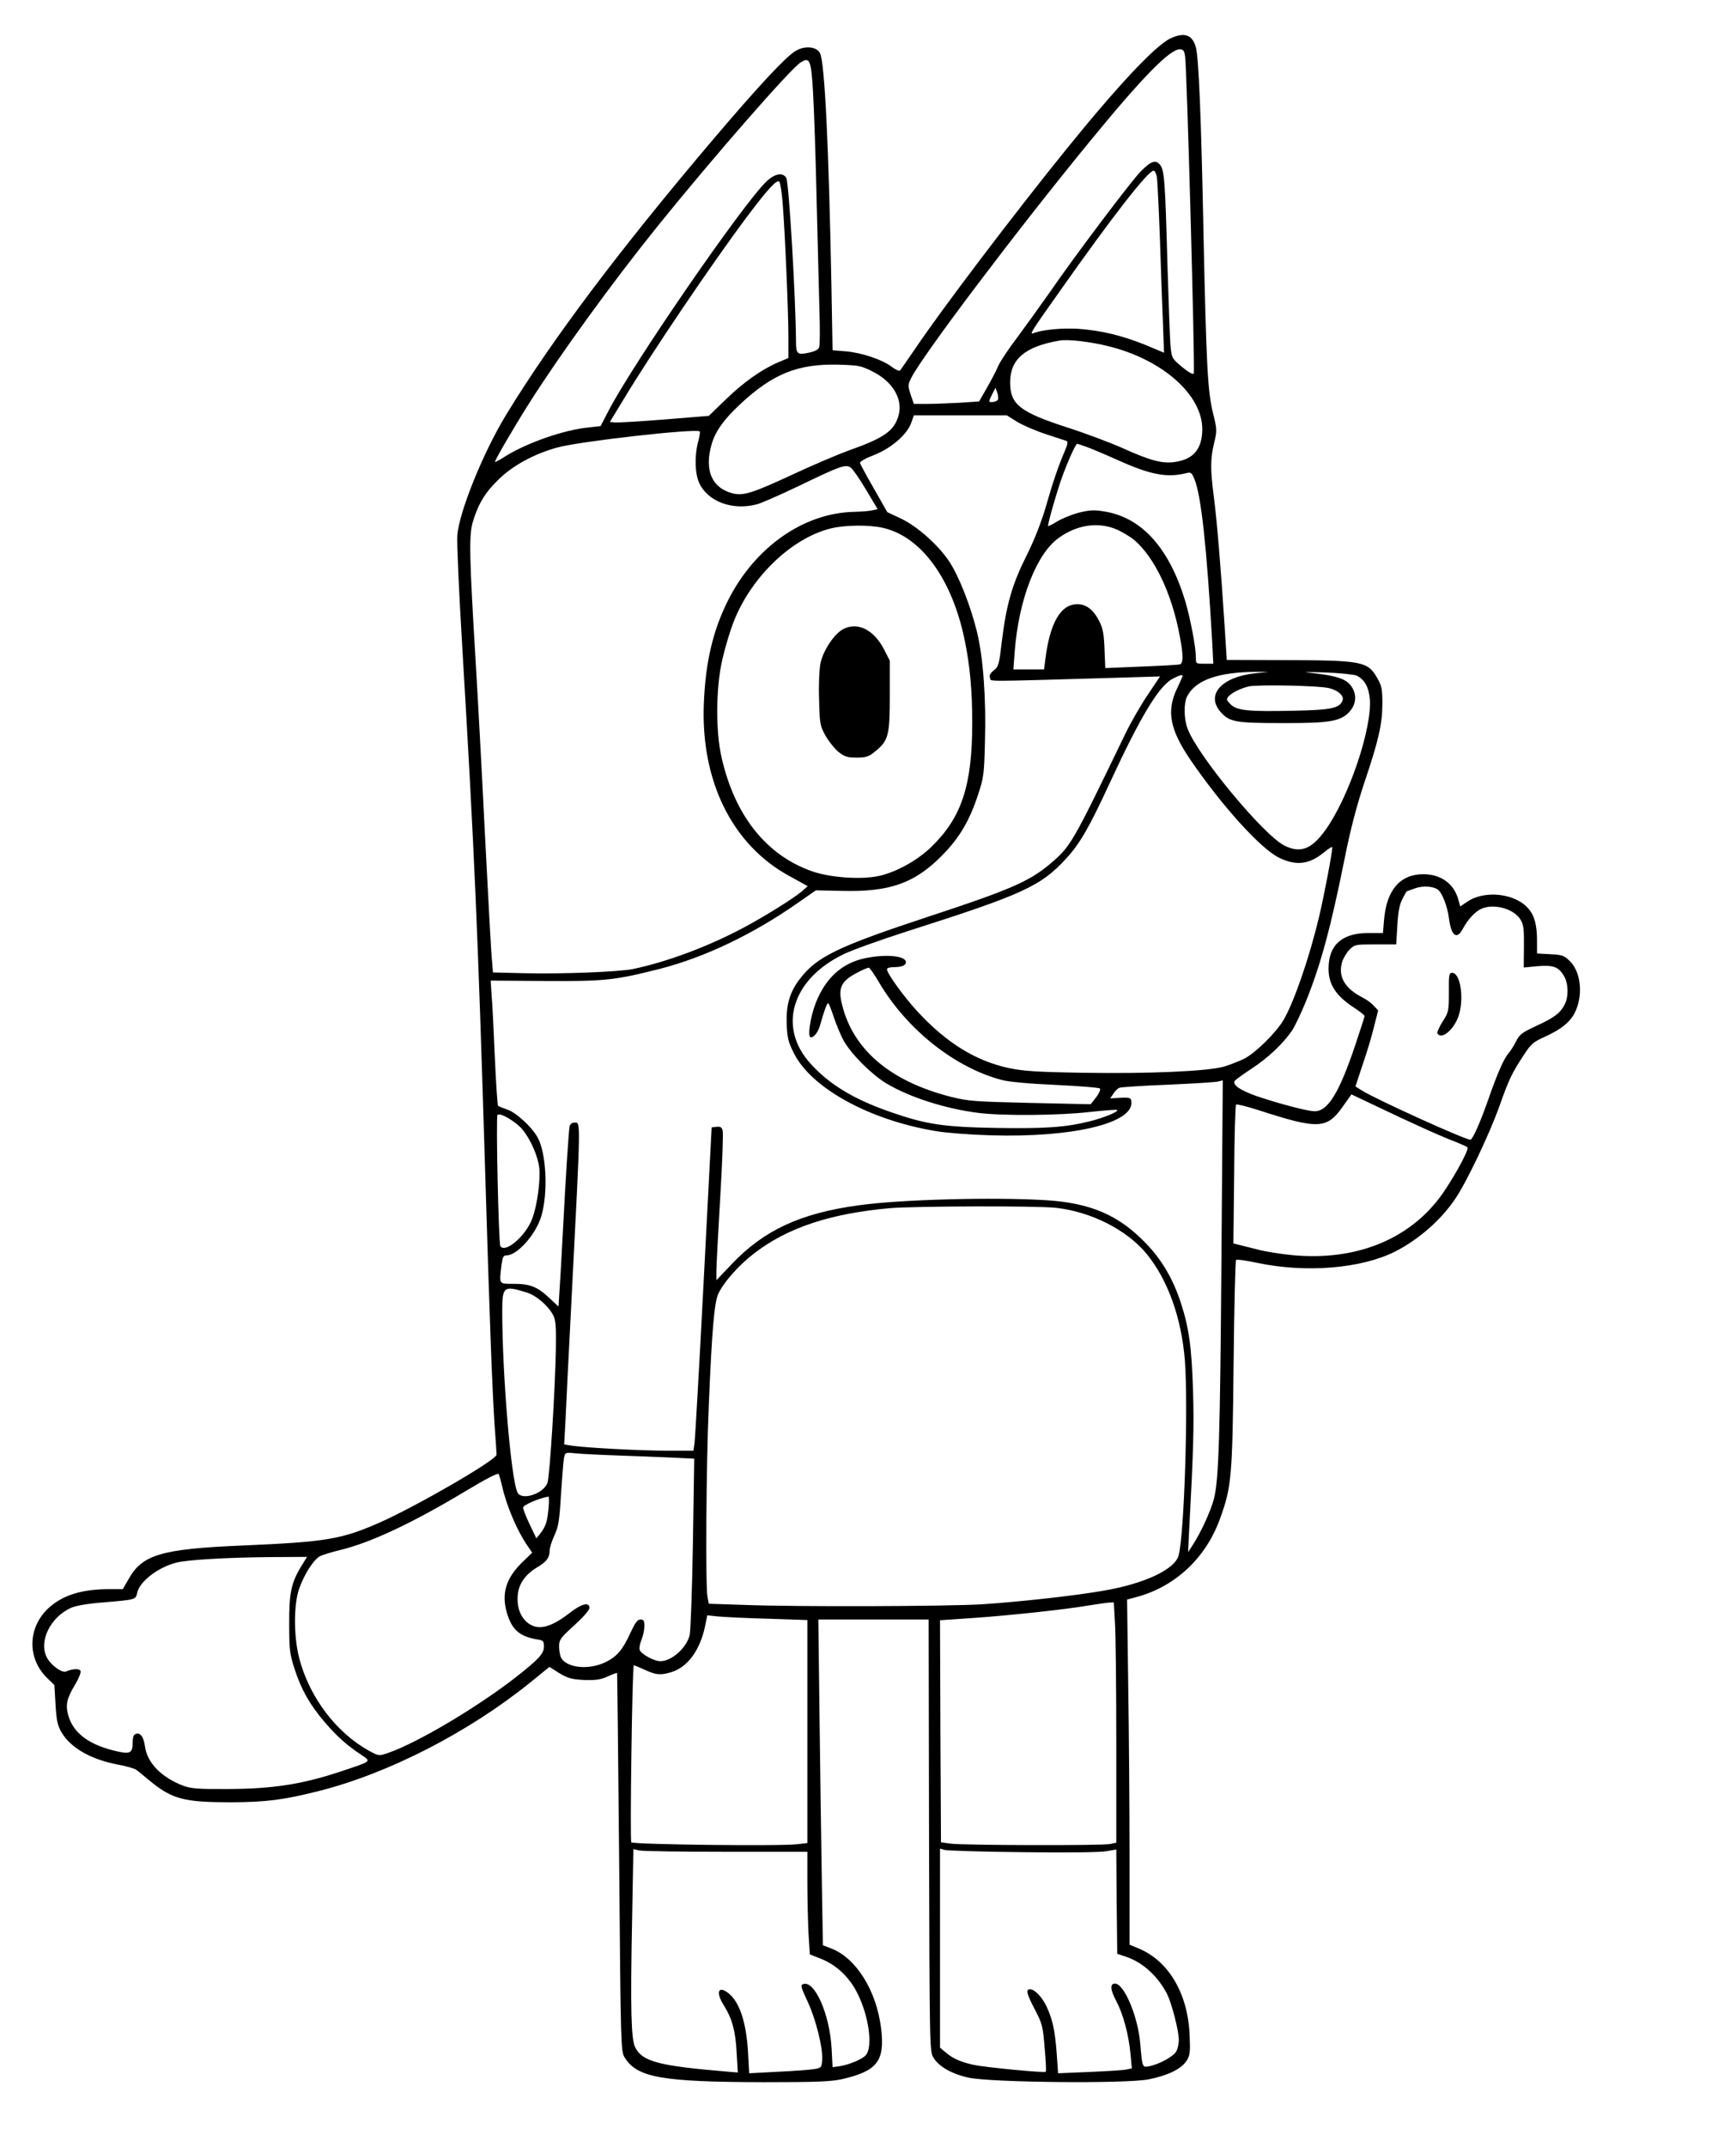 <?xml version="1.0" encoding="UTF-8" standalone="yes"?>
<svg version="1.0" xmlns="http://www.w3.org/2000/svg" width="687pt" height="849pt" viewBox="0 0 916 1132" preserveAspectRatio="xMidYMid meet">
  <g transform="translate(0,1132) scale(0.1,-0.1)" fill="#000000" stroke="none">
    <path d="M6175 11117 c-81 -39 -281 -253 -555 -592 -270 -334 -645 -828 -785
-1035 -43 -63 -82 -119 -86 -124 -4 -4 -23 4 -43 19 -51 39 -156 74 -240 82
l-73 6 -6 341 c-14 729 -35 1174 -60 1225 -17 36 -83 42 -131 11 -52 -31 -200
-191 -433 -465 -497 -586 -849 -1054 -1091 -1450 -123 -201 -251 -518 -259
-640 -3 -38 9 -302 26 -585 64 -1076 82 -1486 121 -2770 24 -802 38 -1163 50
-1340 6 -74 10 -142 10 -151 0 -28 -426 -274 -619 -359 -201 -88 -282 -101
-722 -120 -427 -18 -528 -48 -600 -176 l-31 -54 -66 0 c-152 0 -250 -31 -326
-100 -110 -102 -114 -264 -8 -368 l39 -38 6 -103 c5 -86 11 -110 32 -147 48
-81 154 -142 296 -169 45 -8 89 -21 98 -28 9 -6 42 -33 74 -60 117 -95 179
-111 427 -111 184 1 274 12 461 59 369 93 791 310 1116 572 l102 83 52 -33
c45 -27 63 -32 129 -36 63 -2 87 1 125 18 27 12 49 20 51 19 1 -2 6 -451 11
-998 8 -966 9 -996 28 -1028 65 -108 196 -131 738 -132 277 0 351 3 410 16
187 43 227 96 206 269 -25 199 -132 370 -263 420 l-44 17 -6 361 c-3 199 -9
586 -12 859 l-6 498 291 0 291 0 2 -1138 c3 -1126 3 -1137 23 -1172 28 -47 95
-86 185 -106 116 -26 835 -33 951 -9 101 20 173 55 200 98 18 28 20 44 16 137
-10 220 -112 391 -271 456 l-46 19 0 455 c0 250 -3 660 -7 910 l-6 455 49 13
c205 55 367 206 442 415 60 166 65 217 71 814 3 298 9 545 13 549 4 4 53 -3
109 -15 260 -55 552 -31 732 60 123 63 241 166 316 278 60 88 180 341 232 486
50 142 67 177 127 268 40 62 51 72 116 101 85 39 130 76 155 125 45 89 34 212
-24 271 -32 31 -40 35 -105 38 l-70 4 0 67 c0 82 -13 132 -45 169 -68 81 -231
100 -323 37 l-37 -25 -12 42 c-24 80 -92 128 -183 128 -122 0 -194 -83 -207
-240 l-6 -70 -76 0 c-140 0 -211 -63 -211 -188 0 -85 40 -145 138 -208 28 -19
52 -37 52 -42 0 -4 -22 -73 -49 -153 -84 -250 -144 -349 -214 -349 -38 0 -189
40 -307 80 -87 31 -128 59 -115 80 4 6 44 35 88 64 85 55 167 132 214 201 15
22 48 92 74 155 77 191 131 389 204 753 32 160 64 280 105 403 74 219 94 307
94 414 0 72 -3 92 -24 129 -53 95 -76 99 -516 100 l-281 1 -12 188 c-19 294
-40 547 -56 670 -19 145 -19 201 1 285 16 66 16 71 -6 160 -28 116 -35 249
-50 952 -12 606 -25 920 -40 975 -18 67 -61 82 -135 47z m78 -94 c10 -63 53
-1649 46 -1672 -3 -8 -25 4 -61 33 -55 46 -55 47 -62 114 -3 37 -10 229 -16
427 -12 439 -16 498 -39 526 -23 28 -48 20 -101 -34 -50 -50 -350 -448 -480
-637 -52 -74 -130 -182 -173 -240 -44 -58 -89 -125 -100 -150 -10 -25 -38 -77
-60 -116 l-41 -71 -105 -7 c-57 -3 -135 -6 -172 -6 l-67 0 -17 49 c-15 47 -15
51 3 88 64 125 562 784 943 1248 275 336 421 485 474 485 18 0 24 -7 28 -37z
m-1963 -189 c5 -82 14 -340 19 -574 6 -234 13 -498 15 -587 3 -89 2 -170 -1
-182 -4 -14 -19 -23 -56 -31 -60 -13 -67 -7 -67 60 -1 220 -37 836 -51 861
-17 32 -62 24 -106 -19 -127 -123 -702 -958 -832 -1208 l-42 -81 -63 -7 c-132
-13 -325 -81 -441 -153 -27 -18 -51 -30 -53 -29 -4 5 98 180 181 311 165 260
439 637 675 930 292 362 706 836 757 866 48 30 55 13 65 -157z m1814 -445 c3
-18 10 -161 16 -318 5 -157 12 -359 16 -448 l6 -163 -98 41 c-124 50 -232 76
-354 85 -86 5 -188 -4 -237 -23 -23 -9 -13 7 143 227 272 386 462 630 491 630
6 0 13 -14 17 -31z m-1974 -145 c12 -150 30 -566 30 -700 l0 -112 -52 -22
c-88 -37 -184 -105 -279 -197 l-89 -86 -233 -19 c-127 -10 -245 -17 -260 -16
l-29 3 73 120 c143 238 464 713 649 960 111 148 159 200 172 187 5 -5 14 -59
18 -118z m1720 -750 c285 -71 494 -256 494 -438 -1 -103 -46 -158 -144 -172
-65 -10 -128 6 -270 70 -69 31 -202 81 -296 111 -253 82 -304 122 -304 239 0
122 79 189 260 220 46 8 164 -6 260 -30z m-1246 -133 c107 -53 162 -147 137
-233 -24 -81 -75 -117 -261 -183 -58 -21 -190 -77 -295 -126 -220 -102 -264
-115 -322 -100 -109 30 -148 124 -107 262 20 66 64 128 149 207 171 160 304
214 516 209 109 -3 121 -5 183 -36z m662 -148 c-5 -12 -46 -19 -46 -8 0 4 7
20 16 38 l17 32 9 -25 c5 -13 6 -30 4 -37z m102 -118 c32 -19 100 -48 152 -65
52 -17 101 -33 107 -35 9 -3 7 -17 -8 -52 -33 -76 -65 -169 -103 -303 -24 -80
-60 -172 -102 -255 -74 -149 -104 -253 -128 -449 -14 -120 -17 -131 -42 -151
-20 -16 -25 -27 -20 -40 7 -20 -57 -20 669 1 l228 7 -65 -97 c-36 -53 -90
-147 -120 -209 -281 -582 -286 -590 -398 -685 -108 -90 -211 -135 -628 -272
-492 -162 -601 -215 -691 -334 -53 -69 -72 -138 -68 -239 3 -69 9 -94 37 -149
91 -185 399 -355 752 -413 52 -9 183 -19 291 -22 422 -12 739 61 739 171 0 28
-7 31 -73 26 l-39 -2 17 25 c9 14 23 28 32 31 8 3 123 11 256 16 132 6 252 13
265 17 l24 6 -7 -924 c-7 -960 -14 -1183 -40 -1284 -17 -64 -68 -175 -110
-240 l-26 -40 5 105 c23 425 27 559 21 745 -7 234 -22 337 -66 470 -41 124
-101 225 -184 310 -143 148 -290 211 -525 226 -282 17 -769 4 -990 -27 -308
-42 -500 -132 -669 -310 l-81 -85 0 48 c0 26 9 199 20 383 11 184 17 346 13
358 -4 18 -12 22 -32 20 l-26 -3 -42 -810 c-23 -445 -45 -829 -48 -852 l-6
-43 -137 0 c-140 0 -422 15 -501 26 l-44 7 7 131 c3 72 17 352 31 621 51 996
50 945 14 945 -10 0 -20 -8 -23 -17 -5 -20 -20 -248 -36 -558 -6 -110 -13
-244 -17 -298 l-6 -97 -49 46 c-63 59 -102 74 -188 74 -79 0 -76 -5 -64 98 6
44 10 52 27 52 56 0 154 110 183 206 37 123 27 338 -21 419 -33 57 -114 130
-161 145 -21 7 -42 15 -46 19 -3 3 -11 119 -17 256 -6 138 -13 285 -17 327
l-5 77 288 -2 c315 -2 368 4 605 64 237 61 491 182 728 348 l95 66 140 -3
c248 -6 379 40 521 182 95 95 149 186 195 326 29 88 32 108 36 275 7 228 -9
448 -42 583 -33 135 -94 291 -145 369 -58 88 -168 186 -255 228 l-73 34 -70
123 c-39 68 -72 129 -74 136 -2 8 28 25 75 43 91 36 176 110 196 172 l13 37
245 0 245 0 56 -35z m-1676 -50 c3 -3 -1 -29 -9 -57 -19 -74 -16 -165 6 -214
45 -99 176 -148 306 -113 22 6 119 48 215 94 228 110 251 118 279 99 12 -9 48
-61 81 -117 l61 -102 -28 -6 c-15 -4 -58 -7 -94 -8 -267 -5 -525 -185 -667
-466 -80 -159 -119 -325 -128 -540 -18 -411 148 -749 450 -914 l98 -54 -33
-29 c-46 -38 -190 -128 -302 -188 -187 -100 -405 -182 -587 -220 -73 -15 -376
-27 -577 -22 l-162 4 -5 62 c-4 33 -20 331 -37 661 -16 330 -39 749 -50 930
-32 532 -35 650 -15 720 28 95 64 156 135 225 76 75 188 136 311 170 119 33
734 102 752 85z m2037 -80 c23 -8 97 -39 164 -69 179 -81 265 -97 371 -70 20
5 25 0 39 -34 35 -87 64 -353 93 -854 l6 -118 -46 0 c-46 0 -46 0 -46 34 0 54
-29 204 -56 296 -84 278 -227 438 -421 472 -60 10 -80 9 -139 -5 -38 -10 -90
-31 -116 -47 -27 -16 -48 -27 -48 -24 0 20 46 180 74 258 32 87 72 176 80 176
2 0 22 -7 45 -15z m-1068 -429 c201 -47 363 -270 429 -591 28 -135 40 -267 40
-437 0 -330 -56 -500 -217 -655 -73 -71 -189 -135 -280 -153 -92 -19 -252 -8
-347 25 -241 84 -408 292 -478 598 -33 141 -31 373 4 522 14 61 40 147 57 191
92 240 309 448 517 498 76 18 203 19 275 2z m1238 -11 c29 -14 67 -37 84 -51
108 -91 199 -281 241 -503 20 -102 20 -147 3 -154 -8 -3 -100 -8 -204 -12
l-191 -8 -4 99 c-3 80 -8 109 -28 149 -30 59 -68 89 -115 89 -89 0 -146 -99
-170 -296 l-6 -48 -81 0 -81 0 7 93 c21 275 114 516 233 601 99 71 214 86 312
41z m726 -755 c-179 -19 -264 -113 -185 -204 47 -53 77 -59 324 -59 254 -1
314 9 360 64 35 41 35 96 1 137 -28 34 -80 50 -204 63 -55 5 -35 6 69 3 80 -3
156 -11 169 -17 42 -21 64 -62 69 -126 11 -155 -111 -515 -233 -686 -74 -104
-133 -126 -218 -84 -112 57 -463 481 -512 620 -19 53 -19 132 -1 167 45 87
167 129 371 129 l60 0 -70 -7z m-385 -14 c0 -2 -13 -33 -30 -68 -56 -118 -37
-215 70 -373 167 -244 371 -470 469 -518 90 -44 159 -36 238 29 24 20 43 31
43 26 0 -27 -45 -263 -70 -367 -52 -218 -132 -448 -187 -543 -39 -67 -149
-175 -208 -205 -27 -13 -75 -32 -105 -41 -83 -25 -401 -39 -745 -33 -249 4
-316 9 -393 25 -174 38 -327 132 -479 296 -71 76 -163 203 -163 225 0 6 15 11
34 11 44 0 66 9 66 26 0 34 -106 44 -216 21 -121 -26 -206 -102 -259 -234 -29
-73 -46 -183 -27 -183 19 0 41 30 52 73 17 62 33 107 40 107 3 0 16 -33 29
-72 13 -40 37 -98 54 -128 40 -70 145 -175 222 -222 123 -74 313 -135 490
-157 130 -16 428 -13 583 5 74 8 139 13 145 11 17 -6 -66 -41 -143 -60 -129
-32 -235 -39 -493 -35 -282 5 -371 19 -558 84 -194 67 -324 146 -423 256 -175
193 -97 446 177 577 45 22 197 76 337 121 609 194 702 237 836 383 73 80 121
163 230 399 165 356 261 514 334 550 35 18 50 22 50 14z m774 -65 c48 -12 79
-41 70 -65 -16 -41 -60 -50 -262 -54 -237 -5 -296 1 -329 34 -21 21 -23 27
-12 40 17 20 60 42 106 54 46 11 372 5 427 -9z m575 -1064 c22 -19 48 -87 56
-147 12 -95 41 -118 73 -59 26 49 62 88 93 104 65 34 177 5 213 -56 15 -25 18
-51 17 -141 l-1 -110 72 7 c85 7 112 -3 141 -53 23 -39 24 -109 3 -149 -23
-45 -56 -70 -148 -112 -77 -36 -90 -45 -109 -83 -12 -24 -30 -52 -40 -63 -23
-26 -59 -107 -104 -237 -45 -129 -85 -218 -97 -218 -28 0 -496 212 -573 260
l-33 21 38 115 c22 63 49 153 60 200 l22 86 -24 25 c-12 14 -39 33 -59 43 -93
48 -129 109 -108 185 6 21 24 51 39 67 28 27 31 28 138 28 l109 0 6 98 c4 73
11 110 26 140 12 23 22 42 24 42 1 0 20 7 42 15 42 16 100 12 124 -8z m-2951
-487 c146 -248 400 -450 648 -515 36 -10 146 -20 284 -26 124 -6 229 -14 234
-19 4 -5 -4 -25 -20 -46 l-29 -37 -318 7 c-294 7 -327 9 -419 32 -327 83 -526
256 -579 504 -15 72 3 108 77 147 32 18 63 31 69 30 5 -2 29 -36 53 -77z
m2866 -766 c54 -25 129 -57 165 -71 36 -14 70 -29 74 -33 12 -10 -85 -184
-148 -267 -170 -224 -447 -332 -773 -302 -63 6 -148 19 -190 31 -43 11 -88 22
-100 25 l-24 6 4 363 c1 199 6 365 10 369 3 4 55 -9 115 -28 318 -103 363
-102 447 16 l47 66 137 -65 c75 -36 182 -86 236 -110z m-4745 -13 c42 -53 78
-135 86 -197 8 -64 -10 -200 -37 -271 -34 -91 -143 -184 -168 -144 -9 15 -24
677 -15 691 10 17 100 -36 134 -79z m2811 -410 c186 -20 376 -116 481 -244
112 -138 183 -337 201 -562 18 -243 -3 -914 -33 -1027 -19 -74 -181 -150 -401
-187 -157 -27 -439 -58 -638 -71 -185 -11 -980 -14 -1258 -3 l-182 6 -7 36
c-11 50 -7 703 7 1011 16 392 29 539 49 585 27 61 109 154 192 217 176 135
402 209 714 237 135 11 769 13 875 2z m-2790 -447 c49 -15 111 -68 138 -118
14 -26 17 -56 15 -180 -4 -218 -32 -666 -44 -704 -19 -58 -135 -97 -158 -53
-34 63 -81 621 -81 957 0 131 8 136 130 98z m475 -859 c88 -3 216 -8 284 -11
l124 -6 -7 -447 c-4 -245 -12 -463 -17 -484 -18 -68 -95 -137 -155 -137 -33 0
-102 38 -109 60 -3 9 1 33 10 53 8 20 15 52 15 72 0 29 -4 35 -21 35 -15 0
-27 -16 -51 -67 -42 -93 -72 -128 -133 -158 -88 -43 -205 -31 -235 24 -5 11
-10 37 -10 58 0 36 6 45 80 112 47 43 80 80 80 92 0 33 -42 22 -105 -27 -103
-80 -170 -94 -224 -49 -37 32 -55 83 -49 146 6 59 41 108 104 145 48 29 64 50
64 87 0 14 11 49 25 80 22 47 27 78 35 218 6 90 13 177 16 192 6 28 7 29 62
23 32 -3 129 -8 217 -11z m-605 -165 c24 -104 79 -233 133 -311 l25 -37 -50
-48 c-88 -85 -113 -166 -84 -267 26 -90 66 -126 159 -142 34 -5 37 -9 37 -38
0 -37 -27 -66 -145 -159 -205 -160 -525 -350 -678 -402 -48 -16 -49 -16 -97
10 -174 95 -317 282 -371 489 -30 114 -30 287 0 369 28 78 77 153 110 170 14
7 60 21 101 31 164 39 386 143 670 314 107 64 167 95 171 88 4 -7 12 -37 19
-67z m244 -117 c-7 -70 -14 -92 -45 -132 l-19 -23 -35 73 c-19 40 -35 80 -35
89 0 13 79 48 133 58 4 1 5 -28 1 -65z m-1303 -300 c-55 -90 -66 -143 -65
-308 0 -136 3 -158 28 -235 36 -111 80 -188 158 -280 66 -77 120 -125 196
-175 52 -35 57 -31 -121 -90 -198 -65 -351 -88 -582 -89 -164 -1 -197 2 -240
18 -114 44 -188 120 -200 206 -7 52 -25 76 -50 66 -10 -3 -15 -19 -15 -44 0
-60 -14 -65 -105 -42 -132 34 -210 95 -235 185 -15 54 -8 89 36 161 19 32 32
64 29 72 -5 14 -41 13 -76 -2 -22 -10 -81 33 -102 74 -44 85 19 213 129 262
27 11 88 22 170 28 172 15 170 14 178 51 12 59 111 135 207 159 61 15 267 27
496 29 l193 1 -29 -47z m4292 -300 c4 -58 7 -343 7 -633 l0 -527 -32 -7 c-43
-9 -778 -7 -843 2 l-50 7 -3 585 -2 586 177 12 c199 14 486 45 608 66 44 7 92
14 106 15 l26 1 6 -107z m-1830 21 l207 -7 0 -588 0 -588 -53 -6 c-83 -11
-865 -2 -876 10 -8 9 5 924 13 933 2 1 27 -9 57 -23 61 -28 84 -30 140 -13 86
25 153 116 179 242 l12 58 56 -6 c32 -3 150 -9 265 -12z m-220 -1229 l427 0 0
-160 c0 -88 3 -210 6 -271 l7 -110 58 -23 c82 -32 151 -97 194 -184 60 -121
81 -279 44 -324 -18 -21 -83 -49 -135 -58 l-41 -6 -5 98 c-10 182 -90 363
-151 340 -14 -5 -10 -19 24 -91 44 -94 82 -247 77 -310 -3 -39 -5 -41 -43 -47
-22 -4 -108 -10 -191 -14 l-151 -8 -6 109 c-9 160 -45 267 -103 313 -55 43
-69 5 -24 -65 43 -69 61 -133 67 -251 l6 -102 -59 5 c-360 30 -446 53 -483
129 -21 42 -25 207 -16 660 l7 384 32 -7 c17 -4 223 -7 459 -7z m1562 -2 c228
-3 412 -1 442 5 l53 9 2 -275 3 -275 45 -15 c89 -29 171 -104 219 -199 24 -49
61 -192 61 -240 0 -18 -5 -44 -12 -58 -12 -27 -89 -70 -145 -81 -36 -7 -36 -6
-47 124 -13 142 -85 312 -133 312 -27 0 -25 -32 6 -90 37 -70 66 -176 76 -281
l7 -76 -28 -6 c-16 -4 -104 -9 -195 -13 l-166 -7 -7 99 c-9 125 -22 185 -53
251 -24 52 -63 93 -89 93 -23 0 -16 -26 27 -108 38 -73 42 -87 51 -201 6 -67
9 -124 6 -126 -6 -7 -317 23 -379 36 -69 15 -110 33 -148 65 l-31 26 0 525 0
525 23 -7 c12 -4 198 -10 412 -12z"/>
    <path d="M4450 8003 c-48 -25 -106 -112 -121 -181 -6 -33 -10 -112 -7 -191 3
-130 5 -138 34 -191 17 -30 48 -68 68 -85 32 -25 46 -30 96 -30 50 0 64 5 96
31 72 58 79 84 79 295 l0 185 -30 59 c-54 104 -139 147 -215 108z"/>
    <path d="M7645 6088 c0 -100 -1 -105 -33 -155 -18 -29 -31 -57 -27 -63 21 -34
84 18 110 89 32 90 12 231 -33 231 -16 0 -18 -11 -17 -102z"/>
  </g>
</svg>